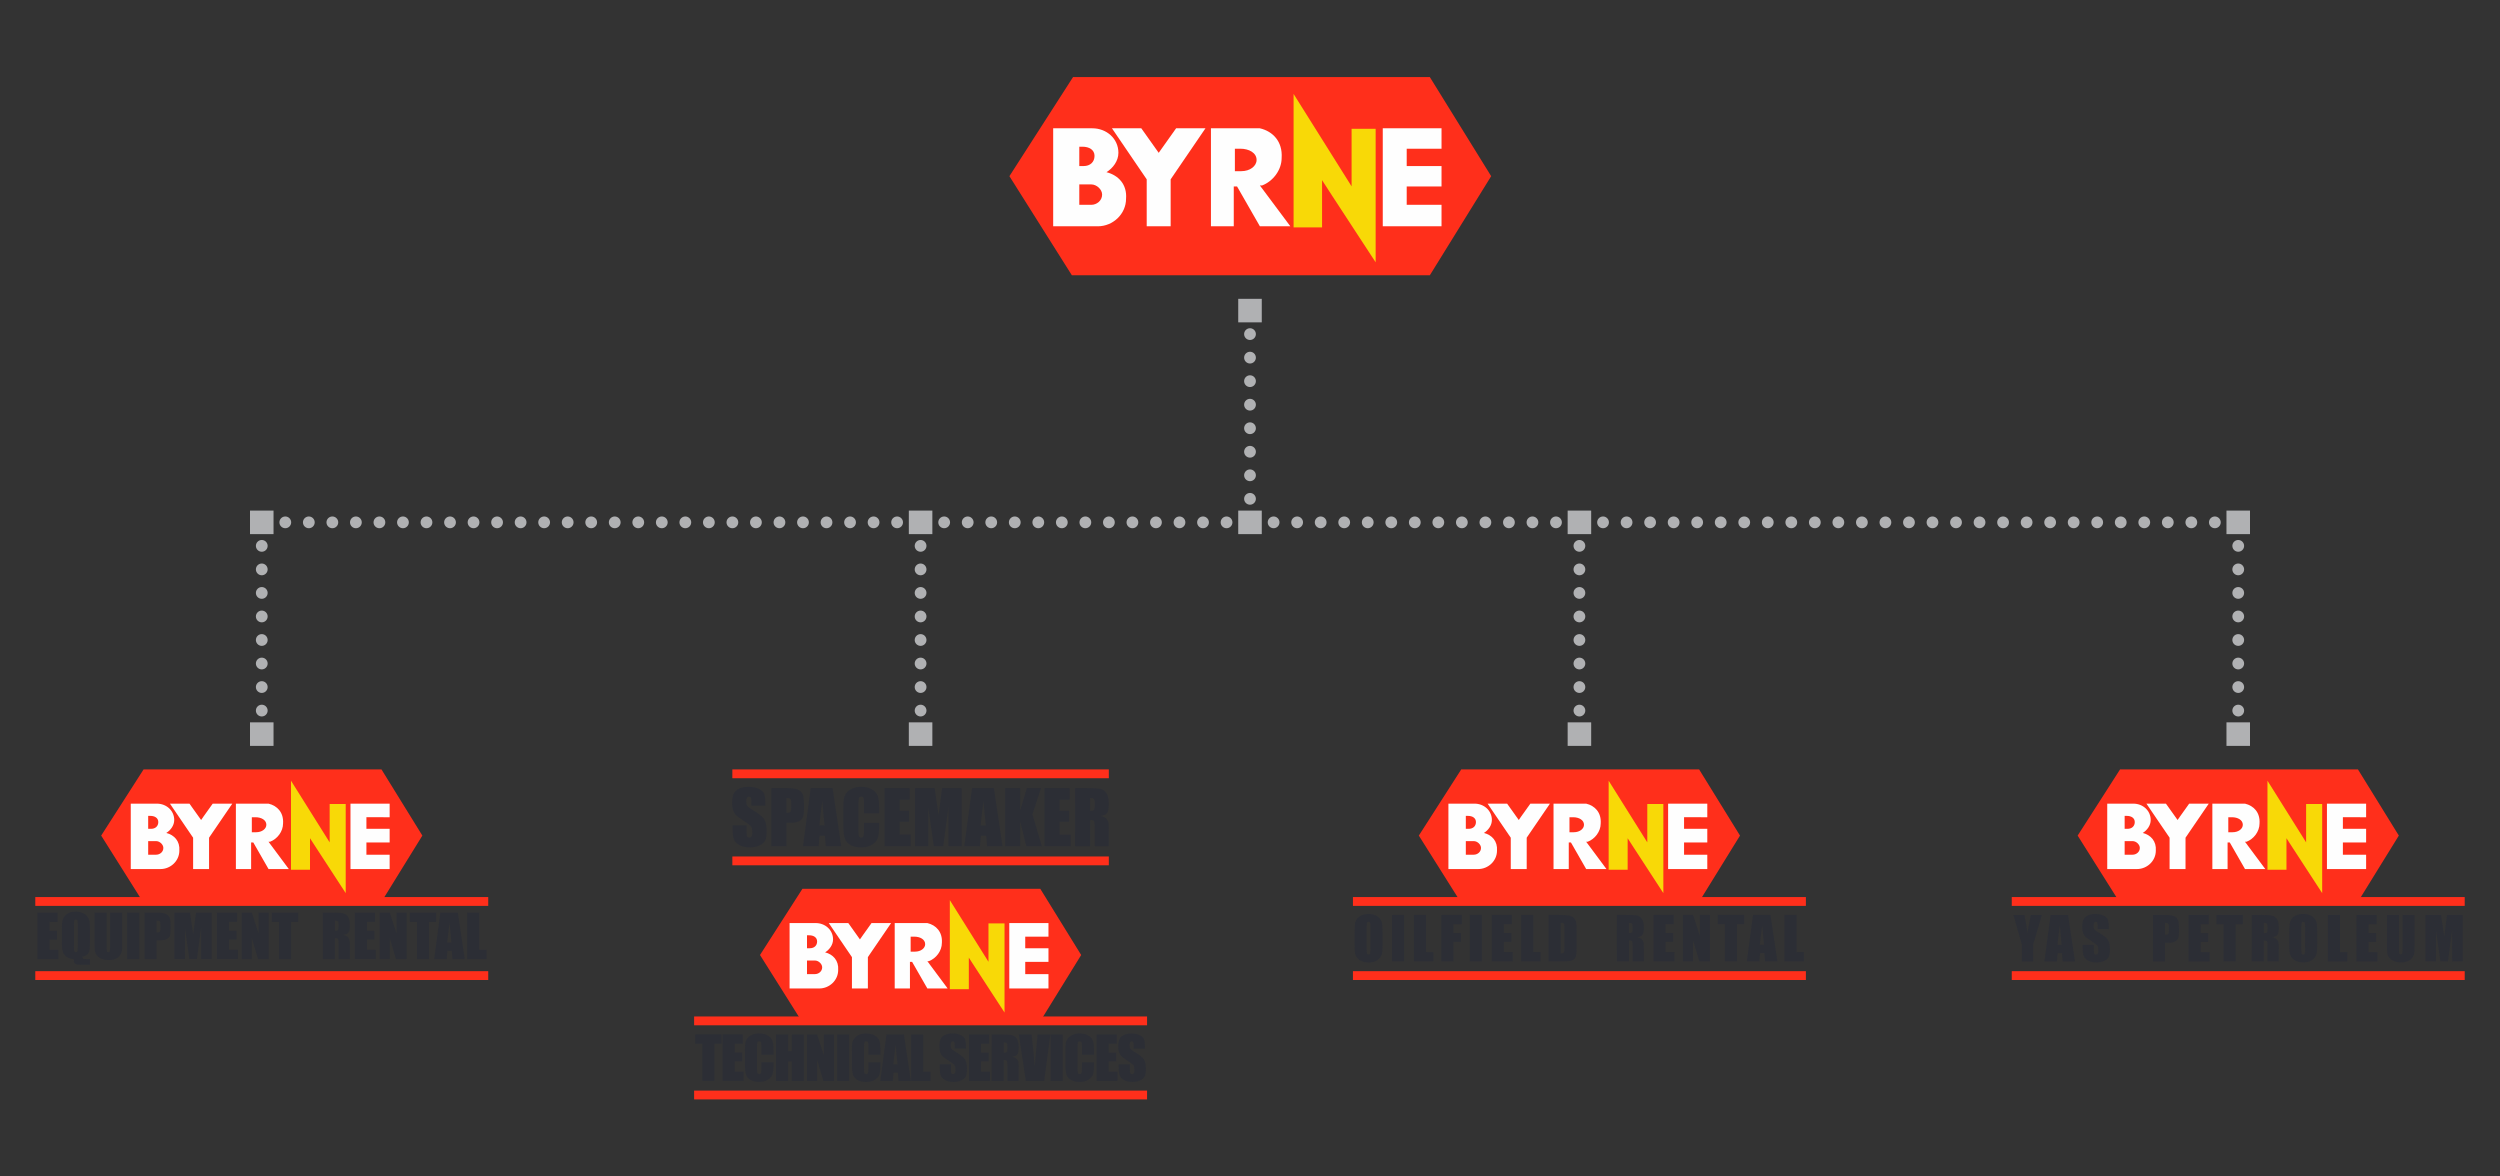 <svg version="1.2" xmlns="http://www.w3.org/2000/svg" viewBox="0 0 4250 2000" width="4250" height="2000">
	<rect x="0" y="0" width="4250" height="2000" fill="#333333" stroke="none"/>
	<title>Group Structure for About Us</title>
	<style>
		tspan { white-space:pre } 
		.s0 { fill: #ff2f1b } 
		.s1 { fill: #fefefe } 
		.s2 { fill: #f8d907 } 
		.s3 { fill: #b0b1b3 } 
		.s4 { fill: #2c2e35 } 
	</style>
	<g id="Byrne Group Logos">
		<g id="Byrne Group Logo">
			<path id="Red Background" class="s0" d="m1824.2 131l-108.2 168.5 106.2 168.5h608.5l104.3-168.5-104.3-168.5z"/>
			<g id="BYRNE">
				<path id="B" fill-rule="evenodd" class="s1" d="m1914.3 337.8c0 26-22.2 46.9-48.1 46.9h-75.8v-166.6h66.6c24 0 44.3 17.4 44.3 41.7 0 13.8-9.2 26-20.3 32.9 20.3 5.2 35.2 20.8 33.3 45.1zm-79.5-55.5h7.4c11.1 0 18.5-6.9 18.5-17.3 0-10.4-9.3-15.6-20.4-15.6h-5.5zm38.8 48.5c0-8.7-9.2-17.3-18.5-17.3h-20.3v34.7h20.3c9.3 0 18.5-7 18.5-17.4z"/>
				<path id="Y" class="s1" d="m2049.3 218.1h-49.9l-23.5 33.1-6.1 8.6-29.6-41.7h-49.9l38.6 56.7 20.5 30.1v79.8h40.7v-79.8l10.2-15z"/>
				<path id="R" fill-rule="evenodd" class="s1" d="m2141.8 315.3l51.8 69.4h-51.8l-38.8-67.7h-5.6v67.7h-38.8v-166.6h83.2c22.2 5.2 38.8 22.6 37 50.3 0 20.8-14.8 39.9-33.3 46.9zm-42.5-62.5v38.2h11c14.8 0 25.9-8.7 25.9-19.1 0-12.1-12.9-19.1-27.7-19.1z"/>
				<path id="N" class="s2" d="m2338.6 219h-40.9v97.8l-98.6-157.1v226.9h48.4v-80.3l16.8 25.9 74.3 113.7z"/>
				<path id="E" class="s1" d="m2450.6 252.8v-34.7h-99.9v166.6h1 98.9v-36.5h-59.2v-31.2h59.2v-34.7h-59.2v-29.5z"/>
			</g>
		</g>
		<g id="Grey Lines + Grey Squares">
			<g id="Grey Lines">
				<path id="Top Vertical Line" class="s3" d="m2125 838c5.5 0 10 4.5 10 10 0 5.5-4.5 10-10 10-5.5 0-10-4.5-10-10 0-5.5 4.5-10 10-10zm0-40c5.5 0 10 4.5 10 10 0 5.5-4.5 10-10 10-5.5 0-10-4.5-10-10 0-5.5 4.5-10 10-10zm0-40c5.5 0 10 4.5 10 10 0 5.5-4.5 10-10 10-5.5 0-10-4.5-10-10 0-5.5 4.5-10 10-10zm0-40c5.5 0 10 4.5 10 10 0 5.5-4.5 10-10 10-5.5 0-10-4.5-10-10 0-5.5 4.5-10 10-10zm0-40c5.5 0 10 4.5 10 10 0 5.5-4.5 10-10 10-5.5 0-10-4.5-10-10 0-5.5 4.5-10 10-10zm0-40c5.5 0 10 4.5 10 10 0 5.5-4.5 10-10 10-5.5 0-10-4.5-10-10 0-5.5 4.5-10 10-10zm0-40c5.5 0 10 4.5 10 10 0 5.5-4.5 10-10 10-5.5 0-10-4.5-10-10 0-5.5 4.5-10 10-10zm0-40c5.5 0 10 4.5 10 10 0 5.5-4.5 10-10 10-5.5 0-10-4.5-10-10 0-5.5 4.5-10 10-10zm0-40c5.5 0 10 4.5 10 10 0 5.5-4.5 10-10 10-5.5 0-10-4.5-10-10 0-5.5 4.5-10 10-10z"/>
				<path id="Horizontal Line" class="s3" d="m445 878c5.5 0 10 4.5 10 10 0 5.5-4.5 10-10 10-5.5 0-10-4.5-10-10 0-5.5 4.5-10 10-10zm40 0c5.5 0 10 4.5 10 10 0 5.5-4.5 10-10 10-5.5 0-10-4.5-10-10 0-5.5 4.5-10 10-10zm40 0c5.5 0 10 4.5 10 10 0 5.5-4.5 10-10 10-5.5 0-10-4.5-10-10 0-5.5 4.5-10 10-10zm40 0c5.5 0 10 4.5 10 10 0 5.5-4.5 10-10 10-5.5 0-10-4.5-10-10 0-5.5 4.5-10 10-10zm40 0c5.5 0 10 4.5 10 10 0 5.5-4.5 10-10 10-5.5 0-10-4.5-10-10 0-5.5 4.5-10 10-10zm40 0c5.5 0 10 4.5 10 10 0 5.5-4.5 10-10 10-5.5 0-10-4.5-10-10 0-5.5 4.5-10 10-10zm40 0c5.5 0 10 4.5 10 10 0 5.5-4.5 10-10 10-5.5 0-10-4.5-10-10 0-5.5 4.5-10 10-10zm40 0c5.5 0 10 4.5 10 10 0 5.5-4.5 10-10 10-5.5 0-10-4.5-10-10 0-5.5 4.5-10 10-10zm40 0c5.5 0 10 4.5 10 10 0 5.5-4.5 10-10 10-5.5 0-10-4.5-10-10 0-5.5 4.5-10 10-10zm40 0c5.5 0 10 4.5 10 10 0 5.5-4.5 10-10 10-5.5 0-10-4.5-10-10 0-5.5 4.5-10 10-10zm40 0c5.5 0 10 4.5 10 10 0 5.5-4.5 10-10 10-5.5 0-10-4.5-10-10 0-5.5 4.5-10 10-10zm40 0c5.5 0 10 4.5 10 10 0 5.5-4.5 10-10 10-5.5 0-10-4.5-10-10 0-5.5 4.5-10 10-10zm40 0c5.5 0 10 4.5 10 10 0 5.5-4.5 10-10 10-5.5 0-10-4.5-10-10 0-5.5 4.5-10 10-10zm40 0c5.5 0 10 4.5 10 10 0 5.5-4.5 10-10 10-5.5 0-10-4.5-10-10 0-5.5 4.5-10 10-10zm40 0c5.5 0 10 4.5 10 10 0 5.5-4.5 10-10 10-5.5 0-10-4.5-10-10 0-5.5 4.5-10 10-10zm40 0c5.5 0 10 4.5 10 10 0 5.5-4.5 10-10 10-5.5 0-10-4.5-10-10 0-5.5 4.5-10 10-10zm40 0c5.5 0 10 4.5 10 10 0 5.5-4.5 10-10 10-5.5 0-10-4.5-10-10 0-5.5 4.5-10 10-10zm40 0c5.5 0 10 4.5 10 10 0 5.5-4.5 10-10 10-5.5 0-10-4.5-10-10 0-5.5 4.5-10 10-10zm40 0c5.5 0 10 4.5 10 10 0 5.5-4.5 10-10 10-5.5 0-10-4.5-10-10 0-5.5 4.5-10 10-10zm40 0c5.5 0 10 4.5 10 10 0 5.5-4.5 10-10 10-5.5 0-10-4.5-10-10 0-5.5 4.5-10 10-10zm40 0c5.5 0 10 4.5 10 10 0 5.5-4.5 10-10 10-5.5 0-10-4.5-10-10 0-5.5 4.5-10 10-10zm40 0c5.5 0 10 4.5 10 10 0 5.5-4.5 10-10 10-5.5 0-10-4.5-10-10 0-5.5 4.5-10 10-10zm40 0c5.5 0 10 4.5 10 10 0 5.5-4.5 10-10 10-5.5 0-10-4.5-10-10 0-5.5 4.5-10 10-10zm40 0c5.5 0 10 4.5 10 10 0 5.5-4.5 10-10 10-5.5 0-10-4.5-10-10 0-5.5 4.5-10 10-10zm40 0c5.5 0 10 4.5 10 10 0 5.5-4.5 10-10 10-5.5 0-10-4.5-10-10 0-5.5 4.5-10 10-10zm40 0c5.5 0 10 4.5 10 10 0 5.5-4.5 10-10 10-5.5 0-10-4.5-10-10 0-5.5 4.5-10 10-10zm40 0c5.5 0 10 4.5 10 10 0 5.5-4.5 10-10 10-5.5 0-10-4.5-10-10 0-5.5 4.5-10 10-10zm40 0c5.5 0 10 4.5 10 10 0 5.5-4.5 10-10 10-5.5 0-10-4.5-10-10 0-5.5 4.5-10 10-10zm40 0c5.5 0 10 4.5 10 10 0 5.5-4.5 10-10 10-5.5 0-10-4.5-10-10 0-5.5 4.5-10 10-10zm40 0c5.5 0 10 4.5 10 10 0 5.5-4.5 10-10 10-5.5 0-10-4.5-10-10 0-5.5 4.5-10 10-10zm40 0c5.5 0 10 4.5 10 10 0 5.5-4.5 10-10 10-5.5 0-10-4.5-10-10 0-5.5 4.5-10 10-10zm40 0c5.5 0 10 4.5 10 10 0 5.5-4.5 10-10 10-5.5 0-10-4.5-10-10 0-5.5 4.5-10 10-10zm40 0c5.5 0 10 4.5 10 10 0 5.5-4.5 10-10 10-5.5 0-10-4.5-10-10 0-5.5 4.5-10 10-10zm40 0c5.5 0 10 4.5 10 10 0 5.5-4.5 10-10 10-5.5 0-10-4.5-10-10 0-5.5 4.5-10 10-10zm40 0c5.5 0 10 4.5 10 10 0 5.5-4.5 10-10 10-5.5 0-10-4.5-10-10 0-5.5 4.5-10 10-10zm40 0c5.5 0 10 4.5 10 10 0 5.5-4.5 10-10 10-5.5 0-10-4.5-10-10 0-5.5 4.5-10 10-10zm40 0c5.5 0 10 4.5 10 10 0 5.5-4.5 10-10 10-5.5 0-10-4.5-10-10 0-5.5 4.5-10 10-10zm40 0c5.5 0 10 4.5 10 10 0 5.5-4.5 10-10 10-5.5 0-10-4.5-10-10 0-5.5 4.5-10 10-10zm40 0c5.5 0 10 4.5 10 10 0 5.5-4.5 10-10 10-5.5 0-10-4.5-10-10 0-5.5 4.5-10 10-10zm40 0c5.5 0 10 4.5 10 10 0 5.5-4.5 10-10 10-5.5 0-10-4.5-10-10 0-5.5 4.5-10 10-10zm40 0c5.5 0 10 4.5 10 10 0 5.5-4.5 10-10 10-5.5 0-10-4.5-10-10 0-5.5 4.5-10 10-10zm40 0c5.5 0 10 4.5 10 10 0 5.5-4.5 10-10 10-5.5 0-10-4.5-10-10 0-5.5 4.5-10 10-10zm40 0c5.5 0 10 4.5 10 10 0 5.5-4.5 10-10 10-5.5 0-10-4.5-10-10 0-5.5 4.5-10 10-10zm40 0c5.5 0 10 4.5 10 10 0 5.5-4.5 10-10 10-5.5 0-10-4.5-10-10 0-5.5 4.5-10 10-10zm40 0c5.5 0 10 4.5 10 10 0 5.5-4.5 10-10 10-5.5 0-10-4.5-10-10 0-5.5 4.5-10 10-10zm40 0c5.5 0 10 4.5 10 10 0 5.5-4.5 10-10 10-5.5 0-10-4.5-10-10 0-5.5 4.5-10 10-10zm40 0c5.5 0 10 4.5 10 10 0 5.5-4.5 10-10 10-5.5 0-10-4.5-10-10 0-5.5 4.5-10 10-10zm40 0c5.5 0 10 4.5 10 10 0 5.5-4.5 10-10 10-5.5 0-10-4.5-10-10 0-5.5 4.5-10 10-10zm40 0c5.5 0 10 4.5 10 10 0 5.5-4.5 10-10 10-5.5 0-10-4.5-10-10 0-5.5 4.5-10 10-10zm40 0c5.5 0 10 4.5 10 10 0 5.5-4.5 10-10 10-5.5 0-10-4.5-10-10 0-5.5 4.5-10 10-10zm40 0c5.5 0 10 4.5 10 10 0 5.5-4.5 10-10 10-5.5 0-10-4.5-10-10 0-5.5 4.5-10 10-10zm40 0c5.5 0 10 4.5 10 10 0 5.5-4.5 10-10 10-5.5 0-10-4.5-10-10 0-5.5 4.5-10 10-10zm40 0c5.5 0 10 4.5 10 10 0 5.5-4.5 10-10 10-5.5 0-10-4.5-10-10 0-5.5 4.5-10 10-10zm40 0c5.5 0 10 4.5 10 10 0 5.5-4.5 10-10 10-5.5 0-10-4.5-10-10 0-5.5 4.5-10 10-10zm40 0c5.5 0 10 4.5 10 10 0 5.5-4.5 10-10 10-5.5 0-10-4.5-10-10 0-5.5 4.5-10 10-10zm40 0c5.5 0 10 4.5 10 10 0 5.5-4.5 10-10 10-5.5 0-10-4.5-10-10 0-5.5 4.5-10 10-10zm40 0c5.5 0 10 4.5 10 10 0 5.5-4.5 10-10 10-5.5 0-10-4.5-10-10 0-5.5 4.5-10 10-10zm40 0c5.5 0 10 4.5 10 10 0 5.5-4.5 10-10 10-5.5 0-10-4.5-10-10 0-5.5 4.5-10 10-10zm40 0c5.5 0 10 4.5 10 10 0 5.5-4.5 10-10 10-5.5 0-10-4.5-10-10 0-5.5 4.5-10 10-10zm40 0c5.5 0 10 4.5 10 10 0 5.5-4.5 10-10 10-5.5 0-10-4.5-10-10 0-5.5 4.5-10 10-10zm40 0c5.5 0 10 4.5 10 10 0 5.5-4.5 10-10 10-5.5 0-10-4.5-10-10 0-5.5 4.5-10 10-10zm40 0c5.5 0 10 4.5 10 10 0 5.5-4.5 10-10 10-5.5 0-10-4.5-10-10 0-5.5 4.5-10 10-10zm40 0c5.5 0 10 4.5 10 10 0 5.5-4.5 10-10 10-5.5 0-10-4.5-10-10 0-5.5 4.5-10 10-10zm40 0c5.5 0 10 4.5 10 10 0 5.5-4.5 10-10 10-5.5 0-10-4.5-10-10 0-5.5 4.5-10 10-10zm40 0c5.5 0 10 4.5 10 10 0 5.5-4.5 10-10 10-5.5 0-10-4.5-10-10 0-5.5 4.5-10 10-10zm40 0c5.5 0 10 4.5 10 10 0 5.5-4.5 10-10 10-5.5 0-10-4.5-10-10 0-5.5 4.5-10 10-10zm40 0c5.5 0 10 4.5 10 10 0 5.5-4.5 10-10 10-5.5 0-10-4.5-10-10 0-5.5 4.5-10 10-10zm40 0c5.5 0 10 4.5 10 10 0 5.5-4.5 10-10 10-5.5 0-10-4.5-10-10 0-5.5 4.5-10 10-10zm40 0c5.5 0 10 4.5 10 10 0 5.5-4.5 10-10 10-5.5 0-10-4.5-10-10 0-5.5 4.5-10 10-10zm40 0c5.5 0 10 4.5 10 10 0 5.5-4.5 10-10 10-5.5 0-10-4.5-10-10 0-5.5 4.5-10 10-10zm40 0c5.5 0 10 4.5 10 10 0 5.5-4.5 10-10 10-5.5 0-10-4.5-10-10 0-5.5 4.5-10 10-10zm40 0c5.5 0 10 4.5 10 10 0 5.5-4.5 10-10 10-5.5 0-10-4.5-10-10 0-5.5 4.5-10 10-10zm40 0c5.5 0 10 4.5 10 10 0 5.5-4.5 10-10 10-5.5 0-10-4.5-10-10 0-5.5 4.5-10 10-10zm40 0c5.5 0 10 4.5 10 10 0 5.5-4.5 10-10 10-5.5 0-10-4.5-10-10 0-5.5 4.5-10 10-10zm40 0c5.5 0 10 4.5 10 10 0 5.5-4.5 10-10 10-5.5 0-10-4.5-10-10 0-5.5 4.5-10 10-10zm40 0c5.5 0 10 4.5 10 10 0 5.5-4.5 10-10 10-5.5 0-10-4.5-10-10 0-5.5 4.5-10 10-10zm40 0c5.5 0 10 4.5 10 10 0 5.5-4.5 10-10 10-5.5 0-10-4.5-10-10 0-5.5 4.5-10 10-10zm40 0c5.5 0 10 4.5 10 10 0 5.5-4.5 10-10 10-5.5 0-10-4.5-10-10 0-5.5 4.5-10 10-10zm40 0c5.5 0 10 4.5 10 10 0 5.5-4.5 10-10 10-5.5 0-10-4.5-10-10 0-5.5 4.5-10 10-10zm40 0c5.5 0 10 4.5 10 10 0 5.5-4.5 10-10 10-5.5 0-10-4.5-10-10 0-5.5 4.5-10 10-10zm40 0c5.5 0 10 4.5 10 10 0 5.5-4.5 10-10 10-5.5 0-10-4.5-10-10 0-5.5 4.5-10 10-10zm40 0c5.5 0 10 4.5 10 10 0 5.5-4.5 10-10 10-5.5 0-10-4.5-10-10 0-5.5 4.5-10 10-10zm40 0c5.5 0 10 4.5 10 10 0 5.5-4.5 10-10 10-5.5 0-10-4.5-10-10 0-5.5 4.5-10 10-10zm40 0c5.5 0 10 4.5 10 10 0 5.5-4.5 10-10 10-5.5 0-10-4.5-10-10 0-5.5 4.5-10 10-10zm40 0c5.5 0 10 4.5 10 10 0 5.5-4.5 10-10 10-5.5 0-10-4.5-10-10 0-5.5 4.5-10 10-10z"/>
				<path id="Bottom Vertical Line 1" class="s3" d="m445 1238c5.5 0 10 4.5 10 10 0 5.5-4.5 10-10 10-5.5 0-10-4.5-10-10 0-5.5 4.5-10 10-10zm0-40c5.5 0 10 4.5 10 10 0 5.5-4.5 10-10 10-5.5 0-10-4.5-10-10 0-5.5 4.5-10 10-10zm0-40c5.5 0 10 4.5 10 10 0 5.5-4.5 10-10 10-5.5 0-10-4.5-10-10 0-5.5 4.5-10 10-10zm0-40c5.5 0 10 4.5 10 10 0 5.5-4.5 10-10 10-5.5 0-10-4.5-10-10 0-5.5 4.5-10 10-10zm0-40c5.5 0 10 4.5 10 10 0 5.5-4.5 10-10 10-5.5 0-10-4.5-10-10 0-5.5 4.5-10 10-10zm0-40c5.5 0 10 4.5 10 10 0 5.5-4.5 10-10 10-5.5 0-10-4.5-10-10 0-5.5 4.5-10 10-10zm0-40c5.5 0 10 4.5 10 10 0 5.5-4.5 10-10 10-5.5 0-10-4.5-10-10 0-5.5 4.5-10 10-10zm0-40c5.5 0 10 4.5 10 10 0 5.5-4.5 10-10 10-5.5 0-10-4.5-10-10 0-5.5 4.5-10 10-10zm0-40c5.5 0 10 4.5 10 10 0 5.5-4.5 10-10 10-5.5 0-10-4.5-10-10 0-5.5 4.5-10 10-10z"/>
				<path id="Bottom Vertical Line 2" class="s3" d="m1565 1238c5.5 0 10 4.5 10 10 0 5.5-4.5 10-10 10-5.5 0-10-4.5-10-10 0-5.5 4.5-10 10-10zm0-40c5.5 0 10 4.5 10 10 0 5.5-4.5 10-10 10-5.5 0-10-4.5-10-10 0-5.5 4.5-10 10-10zm0-40c5.5 0 10 4.5 10 10 0 5.5-4.5 10-10 10-5.5 0-10-4.5-10-10 0-5.5 4.5-10 10-10zm0-40c5.5 0 10 4.5 10 10 0 5.5-4.5 10-10 10-5.5 0-10-4.5-10-10 0-5.5 4.5-10 10-10zm0-40c5.5 0 10 4.5 10 10 0 5.5-4.5 10-10 10-5.5 0-10-4.5-10-10 0-5.5 4.5-10 10-10zm0-40c5.5 0 10 4.5 10 10 0 5.5-4.5 10-10 10-5.5 0-10-4.5-10-10 0-5.5 4.5-10 10-10zm0-40c5.5 0 10 4.5 10 10 0 5.5-4.5 10-10 10-5.5 0-10-4.5-10-10 0-5.5 4.5-10 10-10zm0-40c5.5 0 10 4.5 10 10 0 5.5-4.5 10-10 10-5.5 0-10-4.5-10-10 0-5.5 4.5-10 10-10zm0-40c5.5 0 10 4.5 10 10 0 5.5-4.5 10-10 10-5.5 0-10-4.5-10-10 0-5.5 4.5-10 10-10z"/>
				<path id="Bottom Vertical Line 3" class="s3" d="m2685 1238c5.5 0 10 4.5 10 10 0 5.5-4.5 10-10 10-5.5 0-10-4.5-10-10 0-5.5 4.5-10 10-10zm0-40c5.5 0 10 4.5 10 10 0 5.5-4.5 10-10 10-5.5 0-10-4.5-10-10 0-5.5 4.5-10 10-10zm0-40c5.5 0 10 4.5 10 10 0 5.5-4.5 10-10 10-5.5 0-10-4.5-10-10 0-5.5 4.5-10 10-10zm0-40c5.5 0 10 4.5 10 10 0 5.5-4.5 10-10 10-5.5 0-10-4.5-10-10 0-5.5 4.5-10 10-10zm0-40c5.5 0 10 4.5 10 10 0 5.5-4.5 10-10 10-5.5 0-10-4.5-10-10 0-5.5 4.5-10 10-10zm0-40c5.5 0 10 4.5 10 10 0 5.5-4.5 10-10 10-5.5 0-10-4.5-10-10 0-5.5 4.5-10 10-10zm0-40c5.5 0 10 4.5 10 10 0 5.5-4.5 10-10 10-5.5 0-10-4.5-10-10 0-5.5 4.5-10 10-10zm0-40c5.5 0 10 4.5 10 10 0 5.5-4.5 10-10 10-5.5 0-10-4.5-10-10 0-5.5 4.5-10 10-10zm0-40c5.5 0 10 4.5 10 10 0 5.5-4.5 10-10 10-5.5 0-10-4.5-10-10 0-5.5 4.5-10 10-10z"/>
				<path id="Bottom Vertical Line 4" class="s3" d="m3805 1238c5.5 0 10 4.5 10 10 0 5.5-4.5 10-10 10-5.5 0-10-4.5-10-10 0-5.5 4.5-10 10-10zm0-40c5.5 0 10 4.5 10 10 0 5.5-4.5 10-10 10-5.5 0-10-4.5-10-10 0-5.5 4.5-10 10-10zm0-40c5.5 0 10 4.5 10 10 0 5.5-4.5 10-10 10-5.5 0-10-4.5-10-10 0-5.5 4.5-10 10-10zm0-40c5.5 0 10 4.5 10 10 0 5.5-4.5 10-10 10-5.5 0-10-4.5-10-10 0-5.5 4.5-10 10-10zm0-40c5.5 0 10 4.5 10 10 0 5.5-4.5 10-10 10-5.5 0-10-4.5-10-10 0-5.5 4.5-10 10-10zm0-40c5.5 0 10 4.5 10 10 0 5.5-4.5 10-10 10-5.5 0-10-4.5-10-10 0-5.5 4.5-10 10-10zm0-40c5.5 0 10 4.5 10 10 0 5.5-4.5 10-10 10-5.5 0-10-4.5-10-10 0-5.5 4.5-10 10-10zm0-40c5.5 0 10 4.5 10 10 0 5.5-4.5 10-10 10-5.5 0-10-4.5-10-10 0-5.5 4.5-10 10-10zm0-40c5.5 0 10 4.5 10 10 0 5.5-4.5 10-10 10-5.5 0-10-4.5-10-10 0-5.5 4.5-10 10-10z"/>
			</g>
			<g id="Grey Squares">
				<path id="Grey Square 1" fill-rule="evenodd" class="s3" d="m2105 508h40v40h-40z"/>
				<path id="Grey Square 2" fill-rule="evenodd" class="s3" d="m425 868h40v40h-40z"/>
				<path id="Grey Square 3" fill-rule="evenodd" class="s3" d="m1545 868h40v40h-40z"/>
				<path id="Grey Square 4" fill-rule="evenodd" class="s3" d="m2105 868h40v40h-40z"/>
				<path id="Grey Square 5" fill-rule="evenodd" class="s3" d="m2665 868h40v40h-40z"/>
				<path id="Grey Square 6" fill-rule="evenodd" class="s3" d="m3785 868h40v40h-40z"/>
				<path id="Grey Square 7" fill-rule="evenodd" class="s3" d="m425 1228h40v40h-40z"/>
				<path id="Grey Square 8" fill-rule="evenodd" class="s3" d="m1545 1228h40v40h-40z"/>
				<path id="Grey Square 9" fill-rule="evenodd" class="s3" d="m2665 1228h40v40h-40z"/>
				<path id="Grey Square 10" fill-rule="evenodd" class="s3" d="m3785 1228h40v40h-40z"/>
			</g>
		</g>
		<g id="Byrne Equipment Rental Logo">
			<g id="Byrne Logo + Red Lines">
				<g id="Byrne Logo">
					<path id="Red Background" class="s0" d="m244.1 1308l-72.1 112.5 70.8 112.5h405.7l69.5-112.5-69.5-112.5z"/>
					<g id="BYRNE">
						<path id="B" fill-rule="evenodd" class="s1" d="m304.9 1446.1c0 17.4-14.8 31.3-32.1 31.3h-50.5v-111.2h44.4c16 0 29.5 11.6 29.5 27.8 0 9.2-6.1 17.4-13.5 22 13.5 3.4 23.4 13.9 22.2 30.1zm-53-37.1h4.9c7.4 0 12.3-4.6 12.3-11.5 0-7-6.1-10.5-13.5-10.5h-3.7zm25.8 32.5c0-5.8-6.1-11.6-12.3-11.6h-13.5v23.1h13.5c6.2 0 12.3-4.6 12.3-11.5z"/>
						<path id="Y" class="s1" d="m394.9 1366.2h-33.3l-15.7 22-4 5.8-19.8-27.8h-33.2l25.7 37.8 13.7 20.1v53.3h27.1v-53.3l6.8-10z"/>
						<path id="R" fill-rule="evenodd" class="s1" d="m456.5 1431l34.5 46.4h-34.5l-25.9-45.2h-3.7v45.2h-25.9v-111.2h55.5c14.8 3.5 25.9 15 24.7 33.6 0 13.9-9.9 26.6-22.2 31.2zm-28.4-41.7v25.5h7.4c9.9 0 17.3-5.8 17.3-12.7 0-8.1-8.6-12.8-18.5-12.8z"/>
						<path id="N" class="s2" d="m587.7 1366.8h-27.3v65.2l-65.7-104.8v151.4h32.3v-53.6l11.2 17.3 49.5 76z"/>
						<path id="E" class="s1" d="m662.4 1389.3v-23.1h-66.6v111.2h0.6 66v-24.4h-39.5v-20.8h39.5v-23.2h-39.5v-19.7z"/>
					</g>
				</g>
				<g id="Red Lines">
					<path id="Top Line" fill-rule="evenodd" class="s0" d="m60 1525h770v15h-770z"/>
					<path id="Bottom Line" fill-rule="evenodd" class="s0" d="m60 1651h770v15h-770z"/>
				</g>
			</g>
			<g id="Equipment Rental">
				<path id="EQUIPMENT  RENTAL" fill-rule="evenodd" class="s4" d="m63.6 1551.4h34.3v15.9h-13.7v15h12.8v15h-12.8v17.4h15.1v15.8h-35.7zm89.2 79.1v9.5h-15.5q-5.6 0-7.9-0.8-2.3-0.9-3.1-2.6-0.8-1.7-0.8-6.1-7-0.2-12-3.7-5.1-3.5-6.7-8.8-1.6-5.4-1.6-16v-24.5q0-8 1-12.3 0.9-4.2 3.9-7.9 3-3.8 7.7-5.7 4.6-1.9 10.4-1.9 6.8 0 12.2 2.4 5.4 2.3 8.1 5.9 2.7 3.6 3.5 7.5 0.8 3.9 0.8 11.6v25.7q0 10.5-1.1 14.3-1 3.7-3.9 5.9-2.9 2.3-7.7 3.4 0.1 2.7 1.1 3.4 0.9 0.7 4.5 0.7zm-20.6-58.8q0-5.5-0.6-7-0.6-1.6-2.5-1.6-1.7 0-2.5 1.3-0.9 1.2-0.9 7.3v36.9q0 6.9 0.6 8.5 0.6 1.6 2.6 1.6 2.1 0 2.7-1.8 0.6-1.9 0.6-8.9zm75.5-20.3v52.9q0 8.9-0.6 12.6-0.5 3.6-3.4 7.5-2.9 3.8-7.6 5.8-4.7 1.9-11.1 1.9-7.1 0-12.5-2.3-5.4-2.3-8.1-6.1-2.7-3.8-3.2-7.9-0.5-4.2-0.5-17.6v-46.8h20.6v59.3q0 5.2 0.5 6.6 0.6 1.5 2.3 1.5 1.9 0 2.5-1.6 0.6-1.6 0.6-7.5v-58.3zm29.1 0v79.1h-20.6v-79.1zm8.9 0h20.7q8.4 0 12.9 1.3 4.5 1.4 6.8 3.9 2.3 2.4 3.1 6 0.8 3.5 0.8 10.9v6.9q0 7.6-1.6 11.1-1.6 3.4-5.7 5.3-4.2 1.8-10.9 1.8h-5.6v31.9h-20.5zm20.5 13.5v20.1q0.9 0.1 1.6 0.1 2.8 0 3.9-1.4 1.1-1.4 1.1-5.8v-6.5q0-4.1-1.3-5.3-1.3-1.2-5.3-1.2zm93.7-13.5v79h-18v-53.3l-7.1 53.3h-12.8l-7.5-52.1-0.1 52.1h-17.9v-79h26.6q1.2 7.1 2.4 16.8l2.9 20.1 4.8-36.9zm8.8 0h34.3v15.8h-13.7v15h12.8v15h-12.8v17.4h15.1v15.8h-35.7zm88.1 0v79.1h-18.1l-10.6-36v36h-17.2v-79.1h17.2l11.5 35.6v-35.6zm50.2 0v15.9h-12.2v63.2h-20.5v-63.2h-12.2v-15.9zm41.8 0h14.5q14.6 0 19.7 1.2 5.2 1.1 8.4 5.7 3.3 4.6 3.3 14.7 0 9.2-2.3 12.4-2.3 3.2-9.1 3.8 6.1 1.5 8.2 4.1 2.1 2.5 2.6 4.6 0.6 2.2 0.6 11.7v20.9h-19.1v-26.3q0-6.3-1-7.8-1-1.6-5.3-1.6v35.7h-20.5zm20.5 13.5v17.6q3.5 0 4.9-1 1.4-0.9 1.4-6.1v-4.4q0-3.7-1.4-4.9-1.3-1.2-4.9-1.2zm33.9-13.5h34.3v15.8h-13.7v15h12.8v15h-12.8v17.4h15.1v15.8h-35.7zm88.1 0v79.1h-18.1l-10.6-35.9v35.9h-17.2v-79.1h17.2l11.5 35.6v-35.6zm50.2 0v15.9h-12.2v63.2h-20.5v-63.2h-12.2v-15.9zm36.8 0l11.8 79.1h-21l-1.1-14.2h-7.4l-1.2 14.2h-21.3l10.5-79.1zm-10.9 50.9q-1.5-13.5-3.1-33.2-3.2 22.7-4 33.2zm47.3-50.9v63.3h12.5v15.8h-33v-79.1z"/>
			</g>
		</g>
		<g id="Byrne Oilfield Rental">
			<g id="Byrne Logo + Red Lines">
				<g id="Byrne Logo">
					<path id="Red Background" class="s0" d="m2484.1 1308l-72.1 112.5 70.8 112.5h405.7l69.5-112.5-69.5-112.5z"/>
					<g id="BYRNE">
						<path id="B" fill-rule="evenodd" class="s1" d="m2544.9 1446.1c0 17.4-14.8 31.3-32.1 31.3h-50.5v-111.2h44.4c16 0 29.5 11.6 29.5 27.8 0 9.2-6.1 17.4-13.5 22 13.5 3.4 23.4 13.9 22.2 30.1zm-53-37.1h4.9c7.4 0 12.3-4.6 12.3-11.5 0-7-6.1-10.5-13.5-10.5h-3.7zm25.8 32.5c0-5.8-6.1-11.6-12.3-11.6h-13.5v23.1h13.5c6.2 0 12.3-4.6 12.3-11.5z"/>
						<path id="Y" class="s1" d="m2634.9 1366.2h-33.3l-15.7 22-4 5.8-19.8-27.8h-33.2l25.7 37.8 13.7 20.1v53.3h27.1v-53.3l6.8-10z"/>
						<path id="R" fill-rule="evenodd" class="s1" d="m2696.5 1431l34.5 46.4h-34.5l-25.9-45.2h-3.7v45.2h-25.9v-111.2h55.5c14.8 3.5 25.9 15 24.7 33.6 0 13.9-9.9 26.6-22.2 31.2zm-28.4-41.7v25.5h7.4c9.9 0 17.3-5.8 17.3-12.7 0-8.1-8.6-12.8-18.5-12.8z"/>
						<path id="N" class="s2" d="m2827.7 1366.8h-27.3v65.2l-65.7-104.8v151.4h32.3v-53.6l11.2 17.3 49.5 76z"/>
						<path id="E" class="s1" d="m2902.4 1389.3v-23.1h-66.6v111.2h0.6 66v-24.4h-39.5v-20.8h39.5v-23.2h-39.5v-19.7z"/>
					</g>
				</g>
				<g id="Red Lines">
					<path id="Top Line" fill-rule="evenodd" class="s0" d="m2300 1525h770v15h-770z"/>
					<path id="Bottom Line" fill-rule="evenodd" class="s0" d="m2300 1651h770v15h-770z"/>
				</g>
			</g>
			<g id="Oilfield Rental">
				<path id="OILFIELD  RENTAL" fill-rule="evenodd" class="s4" d="m2350.3 1601.7q0 12-0.5 16.9-0.6 5-3.6 9.1-2.9 4.1-7.9 6.3-5.1 2.2-11.8 2.2-6.3 0-11.4-2.1-5-2.1-8.1-6.2-3.1-4.2-3.7-9.1-0.5-4.9-0.5-17.1v-13.5q0-11.9 0.5-16.9 0.6-4.9 3.5-9 3-4.1 8-6.3 5-2.2 11.7-2.2 6.4 0 11.4 2.1 5.1 2 8.2 6.2 3 4.1 3.6 9 0.6 4.9 0.6 17.1zm-20.5-26q0-5.5-0.7-7-0.6-1.6-2.5-1.6-1.6 0-2.4 1.3-0.9 1.2-0.9 7.3v36.9q0 6.9 0.6 8.5 0.5 1.7 2.6 1.7 2.1 0 2.7-1.9 0.6-1.9 0.6-8.8zm57.2-20.4v79.1h-20.5v-79.1zm37.3 0v63.3h12.5v15.8h-33.1v-79.1zm26 0h34.8v15.9h-14.2v15h12.7v15h-12.7v33.2h-20.6zm68.9 0v79.1h-20.6v-79.1zm16.8 0h34.2v15.8h-13.7v15h12.9v15.1h-12.9v17.3h15.1v15.9h-35.6zm70.6 0v63.2h12.5v15.8h-33.1v-79zm26 0h15.4q14.9 0 20.1 1.3 5.3 1.4 8 4.5 2.7 3.1 3.4 7 0.7 3.8 0.7 15v27.7q0 10.7-1 14.3-1 3.5-3.5 5.6-2.5 2-6.1 2.8-3.7 0.8-11.1 0.8h-25.9zm20.6 13.5v52q4.4 0 5.4-1.7 1-1.8 1-9.7v-30.8q0-5.3-0.3-6.8-0.3-1.6-1.6-2.3-1.2-0.7-4.5-0.7zm95.4-13.5h14.6q14.5 0 19.7 1.1 5.1 1.2 8.4 5.8 3.2 4.6 3.2 14.7 0 9.2-2.3 12.4-2.3 3.2-9 3.8 6.1 1.5 8.2 4.1 2.1 2.5 2.6 4.6 0.5 2.1 0.5 11.7v20.9h-19.1v-26.3q0-6.4-1-7.9-1-1.5-5.2-1.5v35.7h-20.6zm20.6 13.5v17.6q3.4 0 4.8-1 1.4-0.9 1.4-6.2v-4.3q0-3.8-1.3-4.9-1.4-1.2-4.9-1.2zm41.8-13.5h34.3v15.8h-13.8v15h12.9v15h-12.9v17.4h15.1v15.8h-35.6zm95.9 0v79.1h-18l-10.7-36v36h-17.2v-79.1h17.2l11.5 35.6v-35.6zm58.2 0v15.8h-12.2v63.3h-20.6v-63.3h-12.1v-15.8zm44.7 0l11.8 79.1h-21.1l-1.1-14.2h-7.3l-1.2 14.2h-21.3l10.5-79.1zm-10.9 50.8q-1.6-13.4-3.1-33.2-3.2 22.7-4 33.2zm55.2-50.8v63.2h12.5v15.9h-33v-79.1z"/>
			</g>
		</g>
		<g id="Byrne Yas Petroleum">
			<g id="Byrne Logo + Red Lines">
				<g id="Byrne Logo">
					<path id="Red Background" class="s0" d="m3604.1 1308l-72.1 112.5 70.8 112.5h405.7l69.5-112.5-69.5-112.5z"/>
					<g id="BYRNE">
						<path id="B" fill-rule="evenodd" class="s1" d="m3664.9 1446.1c0 17.4-14.8 31.3-32.1 31.3h-50.5v-111.2h44.4c16 0 29.5 11.6 29.5 27.8 0 9.2-6.1 17.4-13.5 22 13.5 3.4 23.4 13.9 22.2 30.1zm-53-37.1h4.9c7.4 0 12.3-4.6 12.3-11.5 0-7-6.1-10.5-13.5-10.5h-3.7zm25.8 32.5c0-5.8-6.1-11.6-12.3-11.6h-13.5v23.1h13.5c6.2 0 12.3-4.6 12.3-11.5z"/>
						<path id="Y" class="s1" d="m3754.9 1366.2h-33.3l-15.7 22-4 5.8-19.8-27.8h-33.2l25.7 37.8 13.7 20.1v53.3h27.1v-53.3l6.8-10z"/>
						<path id="R" fill-rule="evenodd" class="s1" d="m3816.5 1431l34.5 46.4h-34.5l-25.9-45.2h-3.7v45.2h-25.9v-111.2h55.5c14.8 3.5 25.9 15 24.7 33.6 0 13.9-9.9 26.6-22.2 31.2zm-28.4-41.7v25.5h7.4c9.9 0 17.3-5.8 17.3-12.7 0-8.1-8.6-12.8-18.5-12.8z"/>
						<path id="N" class="s2" d="m3947.7 1366.8h-27.3v65.2l-65.7-104.8v151.4h32.3v-53.6l11.2 17.3 49.5 76z"/>
						<path id="E" class="s1" d="m4022.4 1389.3v-23.1h-66.6v111.2h0.6 66v-24.4h-39.5v-20.8h39.5v-23.2h-39.5v-19.7z"/>
					</g>
				</g>
				<g id="Red Lines">
					<path id="Top Line" fill-rule="evenodd" class="s0" d="m3420 1525h770v15h-770z"/>
					<path id="Bottom Line" fill-rule="evenodd" class="s0" d="m3420 1651h770v15h-770z"/>
				</g>
			</g>
			<g id="Yas Petroleum">
				<path id="YAS  PETROLEUM" fill-rule="evenodd" class="s4" d="m3471.2 1555.5l-14.9 50.4v28.6h-19.1v-28.6l-14.4-50.4h18.8q4.5 23.1 5 31.1 1.7-12.6 5.8-31.1zm44.5 0l11.8 79h-21l-1.1-14.2h-7.4l-1.2 14.2h-21.3l10.5-79zm-10.9 50.8q-1.5-13.4-3.1-33.2-3.1 22.7-4 33.2zm80.2-26.9h-19v-5.9q0-4.1-0.8-5.2-0.7-1.1-2.4-1.1-1.9 0-2.8 1.5-1 1.5-1 4.6 0 4 1.1 6 1 2 5.8 4.8 13.7 8.1 17.3 13.4 3.6 5.2 3.6 16.8 0 8.5-2 12.5-2 4-7.7 6.7-5.6 2.7-13.2 2.7-8.2 0-14-3.1-5.9-3.2-7.7-8-1.8-4.8-1.8-13.7v-5.2h19.1v9.6q0 4.5 0.8 5.7 0.8 1.3 2.9 1.3 2 0 3-1.6 1-1.6 1-4.8 0-7-1.9-9.1-1.9-2.2-9.6-7.2-7.7-5.1-10.2-7.4-2.5-2.3-4.1-6.3-1.6-4.1-1.6-10.4 0-9.1 2.3-13.3 2.3-4.1 7.5-6.5 5.2-2.4 12.5-2.4 8 0 13.6 2.6 5.7 2.6 7.5 6.5 1.8 4 1.8 13.4zm75-24h20.7q8.4 0 12.9 1.4 4.5 1.3 6.8 3.8 2.2 2.5 3 6 0.8 3.5 0.8 11v6.9q0 7.5-1.5 11-1.6 3.5-5.8 5.3-4.1 1.9-10.9 1.9h-5.5v31.8h-20.5zm20.5 13.5v20.1q0.9 0.1 1.5 0.1 2.9 0 4-1.4 1.1-1.4 1.1-5.8v-6.5q-0.1-4-1.3-5.3-1.3-1.2-5.3-1.2zm40.1-13.5h34.3v15.8h-13.7v15h12.8v15.1h-12.8v17.3h15.1v15.9h-35.7zm92.2 0v15.8h-12.2v63.2h-20.6v-63.2h-12.1v-15.8zm15.2 0h14.5q14.6 0 19.7 1.1 5.2 1.1 8.4 5.7 3.3 4.6 3.3 14.7 0 9.3-2.3 12.4-2.3 3.2-9.1 3.8 6.1 1.6 8.2 4.1 2.1 2.5 2.6 4.7 0.6 2.1 0.6 11.7v20.8h-19.1v-26.3q0-6.3-1-7.8-1-1.5-5.3-1.5v35.6h-20.5zm20.5 13.5v17.6q3.5 0 4.9-0.9 1.4-1 1.4-6.2v-4.4q0-3.7-1.4-4.9-1.3-1.2-4.9-1.2zm90.8 32.8q0 11.9-0.6 16.9-0.5 4.9-3.5 9-3 4.1-8 6.3-5 2.2-11.7 2.2-6.3 0-11.4-2.1-5.1-2-8.1-6.2-3.1-4.1-3.7-9-0.6-4.9-0.6-17.1v-13.5q0-11.9 0.6-16.9 0.5-5 3.5-9.1 3-4.1 8-6.3 5-2.2 11.7-2.2 6.4 0 11.4 2.1 5.1 2.1 8.1 6.2 3.1 4.2 3.7 9.1 0.6 4.9 0.6 17.1zm-20.6-26q0-5.5-0.6-7.1-0.6-1.5-2.5-1.5-1.6 0-2.5 1.2-0.8 1.3-0.8 7.4v36.9q0 6.9 0.5 8.5 0.6 1.6 2.7 1.6 2.1 0 2.6-1.8 0.6-1.9 0.6-8.9zm59.3-20.3v63.2h12.5v15.9h-33.1v-79.1zm28 0h34.3v15.8h-13.7v15h12.8v15.1h-12.8v17.3h15.1v15.9h-35.7zm98.8 0v52.8q0 9-0.6 12.6-0.6 3.7-3.4 7.5-2.9 3.8-7.6 5.8-4.7 2-11.1 2-7.1 0-12.5-2.4-5.5-2.3-8.1-6.1-2.7-3.7-3.2-7.9-0.5-4.2-0.5-17.6v-46.7h20.5v59.2q0 5.2 0.6 6.7 0.6 1.4 2.3 1.4 1.9 0 2.5-1.6 0.6-1.6 0.6-7.5v-58.2zm81.8 0v79h-17.9l-0.1-53.4-7.1 53.4h-12.8l-7.5-52.1v52.1h-18v-79h26.6q1.2 7.1 2.5 16.8l2.9 20.1 4.7-36.9z"/>
			</g>
		</g>
		<g id="Spacemaker + Byrne Technical Services Logo">
			<g id="Spacemaker Logo">
				<g id="Red Lines">
					<path id="Top Line" fill-rule="evenodd" class="s0" d="m1245 1308h640v15h-640z"/>
					<path id="Bottom Line" fill-rule="evenodd" class="s0" d="m1245 1456h640v15h-640z"/>
				</g>
				<g id="Spacemaker">
					<path id="SPACEMAKER" fill-rule="evenodd" class="s4" d="m1301.1 1369.6h-23.8v-7.3q0-5.2-0.9-6.6-1-1.4-3.1-1.4-2.3 0-3.5 1.9-1.2 1.9-1.2 5.8 0 4.9 1.3 7.4 1.3 2.5 7.3 6.1 17.2 10.1 21.6 16.7 4.5 6.5 4.5 21 0 10.6-2.5 15.6-2.5 5-9.5 8.4-7.1 3.4-16.5 3.4-10.3 0-17.6-3.9-7.3-3.9-9.6-10-2.2-6-2.2-17.1v-6.5h23.8v12q0 5.6 1 7.2 1 1.6 3.6 1.6 2.6 0 3.8-2.1 1.3-2 1.3-5.9 0-8.8-2.4-11.5-2.5-2.6-12-8.9-9.6-6.4-12.7-9.2-3.2-2.9-5.2-8-2-5-2-12.9 0-11.4 2.9-16.6 2.9-5.3 9.3-8.2 6.5-3 15.7-3 10 0 17 3.2 7.1 3.3 9.4 8.2 2.2 4.9 2.2 16.7zm10.2-29.9h25.9q10.5 0 16.2 1.6 5.6 1.7 8.4 4.8 2.9 3.1 3.9 7.5 1 4.4 1 13.7v8.6q0 9.5-2 13.8-1.9 4.4-7.1 6.7-5.3 2.3-13.7 2.3h-6.9v39.8h-25.7zm25.7 16.9v25.1q1.1 0.1 1.9 0.1 3.6 0 4.9-1.7 1.4-1.8 1.4-7.3v-8.1q0-5-1.6-6.6-1.6-1.5-6.6-1.5zm78.4-16.9l14.7 98.8h-26.3l-1.4-17.8h-9.2l-1.5 17.8h-26.6l13.1-98.8zm-13.6 63.5q-1.9-16.8-3.9-41.5-3.9 28.4-4.9 41.5zm92.7-20.5h-25.7v-17.2q0-7.4-0.9-9.3-0.8-1.9-3.6-1.9-3.2 0-4 2.3-0.9 2.3-0.9 9.8v45.9q0 7.2 0.9 9.4 0.8 2.2 3.8 2.2 2.9 0 3.8-2.2 0.9-2.2 0.9-10.4v-12.4h25.7v3.8q0 15.4-2.2 21.8-2.2 6.4-9.6 11.3-7.4 4.8-18.3 4.8-11.3 0-18.6-4.1-7.3-4.1-9.7-11.3-2.4-7.3-2.4-21.8v-28.9q0-10.6 0.8-16 0.7-5.3 4.3-10.3 3.6-4.9 10.1-7.7 6.4-2.9 14.8-2.9 11.3 0 18.7 4.4 7.4 4.4 9.7 10.9 2.4 6.6 2.4 20.4zm9.2-43h42.8v19.8h-17.1v18.7h16v18.8h-16v21.7h18.8v19.8h-44.5zm131.2 0v98.8h-22.5v-66.7l-8.9 66.7h-16l-9.4-65.1v65.1h-22.5v-98.8h33.3q1.4 8.9 3 21l3.7 25.2 5.9-46.2zm54.7 0l14.7 98.8h-26.3l-1.4-17.7h-9.1l-1.6 17.7h-26.6l13.2-98.8zm-13.7 63.6q-1.9-16.8-3.9-41.5-3.9 28.3-4.9 41.5zm93.9-63.6l-14.7 44.6 16.1 54.2h-26.5l-10.4-42.3v42.3h-25.7v-98.8h25.7v38.4l11.4-38.4zm5.8 0h42.9v19.8h-17.2v18.7h16.1v18.8h-16.1v21.8h18.9v19.7h-44.6zm52 0h18.2q18.2 0 24.6 1.4 6.4 1.4 10.5 7.2 4 5.8 4 18.4 0 11.6-2.8 15.5-2.9 4-11.3 4.8 7.6 1.9 10.2 5 2.7 3.2 3.3 5.9 0.6 2.6 0.6 14.6v26.1h-23.8v-32.9q0-7.9-1.3-9.8-1.2-1.9-6.5-1.9v44.6h-25.7zm25.7 16.9v21.9q4.3 0 6-1.2 1.8-1.1 1.8-7.7v-5.4q0-4.7-1.7-6.2-1.7-1.4-6.1-1.4z"/>
				</g>
			</g>
			<g id="Byrne Technical Services Logo">
				<g id="Byrne Logo + Red Lines">
					<g id="Byrne Logo">
						<path id="Red Background" class="s0" d="m1364.1 1511l-72.1 112.5 70.8 112.5h405.7l69.5-112.5-69.5-112.5z"/>
						<g id="BYRNE">
							<path id="B" fill-rule="evenodd" class="s1" d="m1424.9 1649.1c0 17.4-14.8 31.3-32.1 31.3h-50.5v-111.2h44.4c16 0 29.5 11.6 29.5 27.8 0 9.2-6.1 17.4-13.5 22 13.5 3.4 23.4 13.9 22.2 30.1zm-53-37.1h4.9c7.4 0 12.3-4.6 12.3-11.5 0-7-6.1-10.5-13.5-10.5h-3.7zm25.8 32.5c0-5.8-6.1-11.6-12.3-11.6h-13.5v23.1h13.5c6.2 0 12.3-4.6 12.3-11.5z"/>
							<path id="Y" class="s1" d="m1514.9 1569.2h-33.3l-15.7 22-4 5.8-19.8-27.8h-33.2l25.7 37.8 13.7 20.1v53.3h27.1v-53.3l6.8-10z"/>
							<path id="R" fill-rule="evenodd" class="s1" d="m1576.5 1634l34.5 46.4h-34.5l-25.9-45.2h-3.7v45.2h-25.9v-111.2h55.5c14.8 3.5 25.9 15 24.7 33.6 0 13.9-9.9 26.6-22.2 31.2zm-28.4-41.7v25.5h7.4c9.9 0 17.3-5.8 17.3-12.7 0-8.1-8.6-12.8-18.5-12.8z"/>
							<path id="N" class="s2" d="m1707.7 1569.8h-27.3v65.2l-65.7-104.8v151.4h32.3v-53.6l11.2 17.3 49.5 76z"/>
							<path id="E" class="s1" d="m1782.4 1592.3v-23.1h-66.6v111.2h0.6 66v-24.4h-39.5v-20.8h39.5v-23.2h-39.5v-19.7z"/>
						</g>
					</g>
					<g id="Red Lines">
						<path id="Top Line" fill-rule="evenodd" class="s0" d="m1180 1728h770v15h-770z"/>
						<path id="Bottom Line" fill-rule="evenodd" class="s0" d="m1180 1854h770v15h-770z"/>
					</g>
				</g>
				<g id="Technical Services">
					<path id="TECHNICAL SERVICES" fill-rule="evenodd" class="s4" d="m1226.7 1758.5v15.8h-12.2v63.2h-20.5v-63.2h-12.2v-15.8zm1.7 0h34.3v15.8h-13.7v15h12.8v15h-12.8v17.4h15.1v15.8h-35.7zm86.6 34.5h-20.6v-13.8q0-6-0.7-7.5-0.6-1.5-2.9-1.5-2.5 0-3.2 1.9-0.7 1.8-0.7 7.8v36.7q0 5.7 0.7 7.5 0.7 1.8 3.1 1.8 2.3 0 3-1.8 0.7-1.8 0.7-8.3v-9.9h20.6v3.1q0 12.2-1.8 17.4-1.7 5.1-7.6 9-6 3.8-14.7 3.8-9 0-14.9-3.2-5.8-3.3-7.7-9.1-1.9-5.8-1.9-17.4v-23.1q0-8.5 0.6-12.8 0.5-4.3 3.5-8.2 2.9-4 8-6.3 5.2-2.2 11.9-2.2 9 0 14.9 3.5 5.9 3.5 7.8 8.7 1.9 5.3 1.9 16.3zm51.6-34.4v79.1h-20.6v-33.2h-6.1v33.2h-20.6v-79.1h20.6v28.3h6.1v-28.3zm51.2 0v79.1h-18l-10.7-36v36h-17.2v-79.1h17.2l11.5 35.6v-35.6zm25.8 0v79.1h-20.5v-79.1zm53.2 34.4h-20.5v-13.7q0-6-0.7-7.5-0.7-1.5-2.9-1.5-2.6 0-3.2 1.8-0.7 1.8-0.7 7.9v36.7q0 5.7 0.7 7.5 0.6 1.8 3 1.8 2.3 0 3-1.8 0.8-1.8 0.8-8.3v-9.9h20.5v3.1q0 12.2-1.7 17.4-1.8 5.1-7.7 9-5.9 3.8-14.6 3.8-9 0-14.9-3.2-5.9-3.3-7.8-9.1-1.9-5.8-1.9-17.4v-23.1q0-8.5 0.6-12.8 0.6-4.3 3.5-8.2 2.9-4 8.1-6.3 5.1-2.2 11.8-2.2 9.1 0 15 3.5 5.9 3.5 7.8 8.7 1.8 5.3 1.8 16.3zm39.9-34.4l11.8 79.1h-21l-1.1-14.2h-7.4l-1.2 14.2h-21.3l10.5-79.1zm-10.9 50.8q-1.6-13.4-3.1-33.2-3.2 22.7-4 33.2zm43.7-50.8v63.2h12.5v15.9h-33v-79.1zm72.6 23.9h-19.1v-5.8q0-4.1-0.7-5.3-0.7-1.1-2.4-1.1-1.9 0-2.8 1.5-1 1.6-1 4.6 0 4 1.1 6 1 2 5.8 4.8 13.7 8.2 17.3 13.4 3.5 5.2 3.5 16.8 0 8.5-1.9 12.5-2 4-7.7 6.7-5.6 2.7-13.2 2.7-8.2 0-14-3.1-5.9-3.1-7.7-8-1.8-4.8-1.8-13.7v-5.2h19.1v9.7q0 4.4 0.8 5.7 0.8 1.2 2.9 1.2 2 0 3-1.6 1-1.6 1-4.8 0-6.9-1.9-9.1-1.9-2.1-9.6-7.2-7.7-5-10.2-7.3-2.5-2.3-4.1-6.4-1.6-4-1.6-10.3 0-9.1 2.3-13.3 2.3-4.2 7.5-6.6 5.2-2.4 12.5-2.4 8 0 13.6 2.6 5.7 2.6 7.5 6.6 1.8 3.9 1.8 13.3zm5.2-23.9h34.3v15.8h-13.8v15h12.9v15h-12.9v17.4h15.1v15.8h-35.6zm38.5 0h14.6q14.5 0 19.7 1.2 5.1 1.1 8.4 5.7 3.2 4.6 3.2 14.7 0 9.2-2.3 12.4-2.2 3.2-9 3.8 6.1 1.5 8.2 4.1 2.1 2.5 2.6 4.6 0.5 2.2 0.5 11.7v20.9h-19.1v-26.3q0-6.3-1-7.8-1-1.6-5.2-1.6v35.7h-20.6zm20.6 13.5v17.6q3.5 0 4.9-1 1.3-0.9 1.3-6.1v-4.4q0-3.7-1.3-4.9-1.3-1.2-4.9-1.2zm79.2-13.5l-10.5 79h-31.2l-11.9-79h21.7q3.8 32.7 5.4 55.3 1.6-22.9 3.4-40.6l1.4-14.7zm21 0v79h-20.5v-79zm53.2 34.4h-20.5v-13.7q0-6-0.7-7.5-0.7-1.5-2.9-1.5-2.5 0-3.2 1.8-0.7 1.8-0.7 7.8v36.7q0 5.8 0.7 7.6 0.7 1.7 3 1.7 2.3 0 3.1-1.7 0.7-1.8 0.7-8.3v-9.9h20.5v3q0 12.3-1.7 17.4-1.8 5.2-7.7 9-5.9 3.9-14.6 3.9-9 0-14.9-3.3-5.9-3.2-7.8-9-1.9-5.8-1.9-17.4v-23.1q0-8.6 0.6-12.8 0.6-4.3 3.5-8.3 2.9-3.9 8.1-6.2 5.1-2.3 11.8-2.3 9.1 0 15 3.5 5.9 3.5 7.8 8.8 1.8 5.2 1.8 16.3zm4.4-34.4h34.3v15.8h-13.8v15h12.9v15h-12.9v17.4h15.1v15.8h-35.6zm82.1 24h-19.1v-5.9q0-4.1-0.7-5.2-0.8-1.2-2.5-1.2-1.8 0-2.8 1.6-0.9 1.5-0.9 4.6 0 3.9 1 5.9 1.1 2 5.8 4.9 13.8 8.1 17.3 13.3 3.6 5.2 3.6 16.9 0 8.4-2 12.4-2 4-7.6 6.7-5.7 2.7-13.2 2.7-8.3 0-14.1-3.1-5.8-3.1-7.6-7.9-1.8-4.9-1.8-13.8v-5.1h19.1v9.6q0 4.4 0.8 5.7 0.8 1.3 2.8 1.3 2.1 0 3.1-1.6 1-1.7 1-4.8 0-7-1.9-9.2-2-2.1-9.7-7.1-7.6-5.1-10.1-7.4-2.5-2.3-4.1-6.4-1.7-4-1.7-10.3 0-9.1 2.4-13.3 2.3-4.2 7.4-6.6 5.2-2.3 12.5-2.3 8.1 0 13.7 2.6 5.6 2.5 7.5 6.5 1.8 3.9 1.8 13.3z"/>
				</g>
			</g>
		</g>
	</g>
</svg>